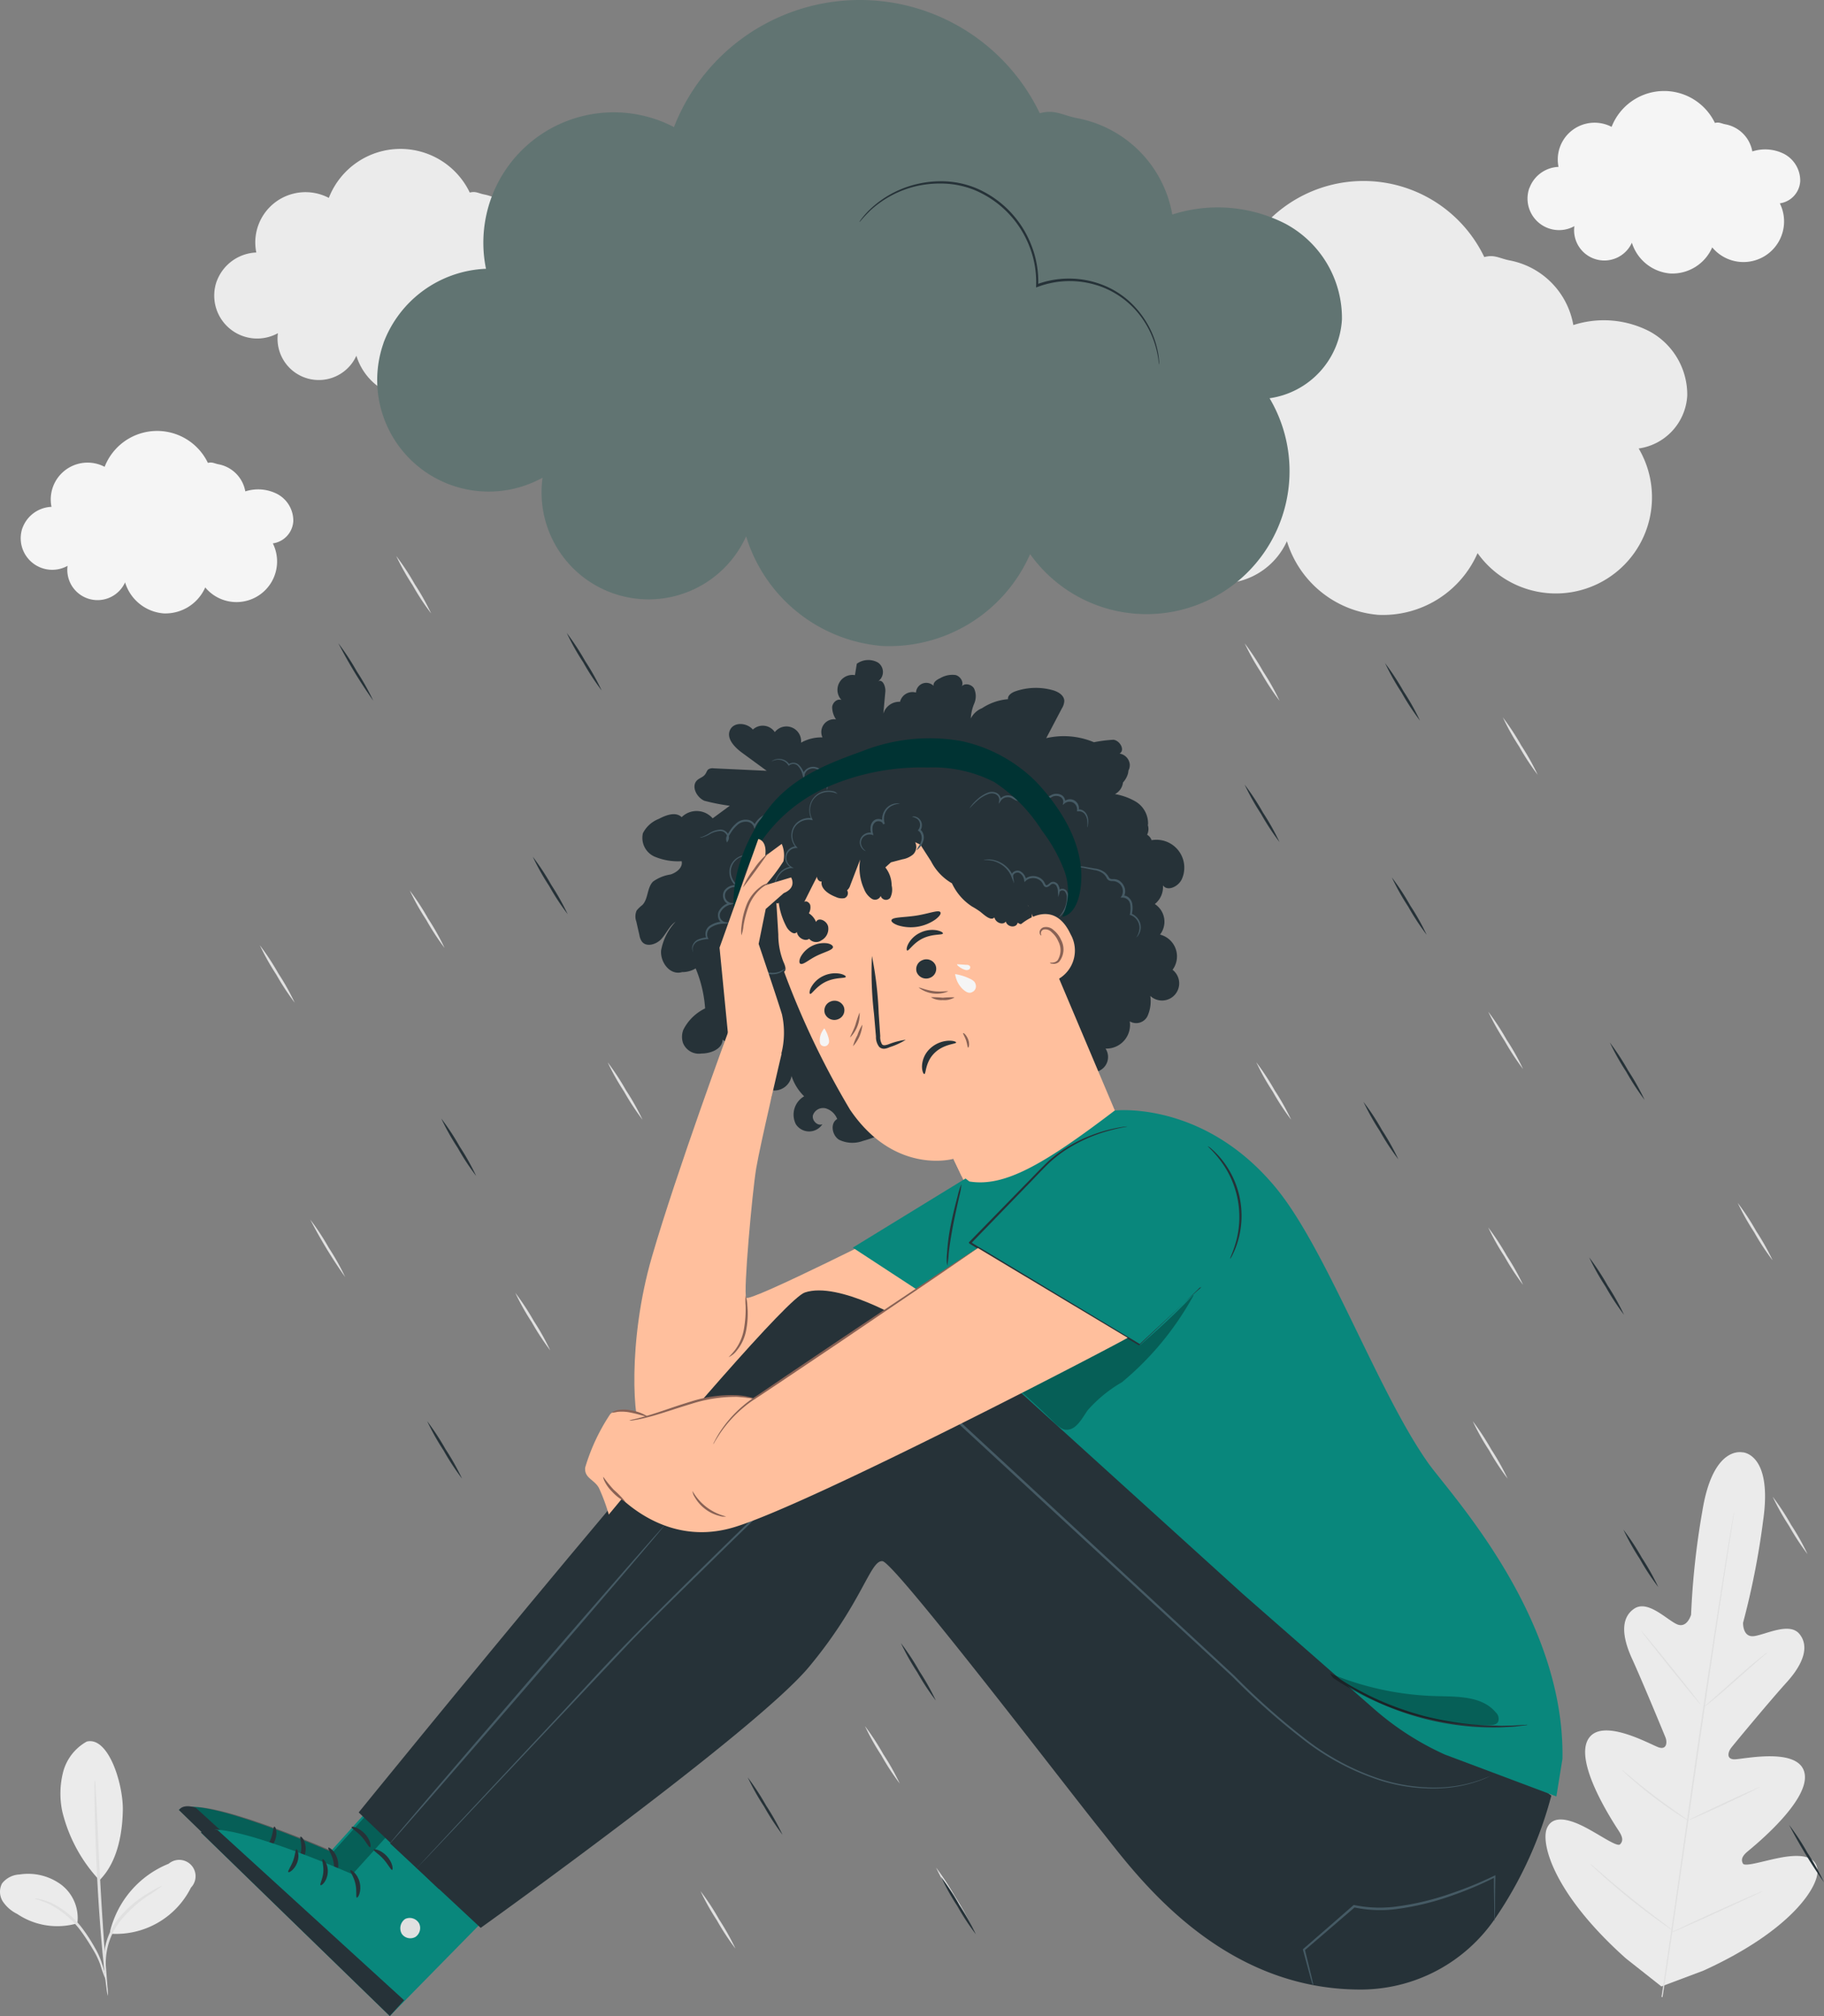 <svg xmlns="http://www.w3.org/2000/svg" width="125.763" height="138.995" viewBox="0 0 125.763 138.995">
  <rect x="0" y="0" width="125.763" height="138.995" fill="#808080" stroke="none"/>
  <g id="Depression-pana" transform="translate(-0.433)">
    <g id="freepik--background-complete--inject-167" transform="translate(0.433 6.273)">
      <path id="Path_205" data-name="Path 205" d="M127.085,244.6a16.1,16.1,0,0,0-1.134-2.023,16.846,16.846,0,0,0-1.271-1.939,16.859,16.859,0,0,0,1.134,2.023A17.185,17.185,0,0,0,127.085,244.6Z" transform="translate(-22.068 -177.162)" fill="#e0e0e0"/>
      <path id="Path_206" data-name="Path 206" d="M123.845,179.292a16.86,16.86,0,0,0-1.134-2.023,17.187,17.187,0,0,0-1.271-1.939,16.293,16.293,0,0,0,1.131,2.023A16.934,16.934,0,0,0,123.845,179.292Z" transform="translate(-17.821 -132.144)" fill="#e0e0e0"/>
      <path id="Path_207" data-name="Path 207" d="M130.5,335.471a16.871,16.871,0,0,0-1.134-2.023,17.191,17.191,0,0,0-1.271-1.939,16.1,16.1,0,0,0,1.134,2.023A16.364,16.364,0,0,0,130.5,335.471Z" transform="translate(-26.55 -239.798)" fill="#e0e0e0"/>
      <path id="Path_208" data-name="Path 208" d="M249.615,434.532a16.558,16.558,0,0,0-1.131-2.023,16.95,16.95,0,0,0-1.274-1.939,16.591,16.591,0,0,0,1.134,2.023A16.839,16.839,0,0,0,249.615,434.532Z" transform="translate(-182.668 -308.08)" fill="#e0e0e0"/>
      <path id="Path_209" data-name="Path 209" d="M63.975,352.212a16.1,16.1,0,0,0-1.134-2.023,16.7,16.7,0,0,0-1.271-1.939,16.862,16.862,0,0,0,1.134,2.023A17.194,17.194,0,0,0,63.975,352.212Z" transform="translate(60.651 -251.337)" fill="#e0e0e0"/>
      <path id="Path_210" data-name="Path 210" d="M342.985,307a16.56,16.56,0,0,0-1.131-2.023,16.948,16.948,0,0,0-1.274-1.939,16.572,16.572,0,0,0,1.134,2.023A17.188,17.188,0,0,0,342.985,307Z" transform="translate(-305.049 -220.174)" fill="#e0e0e0"/>
      <path id="Path_211" data-name="Path 211" d="M265.4,403.121a16.578,16.578,0,0,0-1.134-2.023A16.844,16.844,0,0,0,263,399.16a16.347,16.347,0,0,0,1.134,2.023A16.706,16.706,0,0,0,265.4,403.121Z" transform="translate(-203.364 -286.429)" fill="#e0e0e0"/>
      <path id="Path_212" data-name="Path 212" d="M301.878,439.752a17.121,17.121,0,0,0-1.134-2.023,16.152,16.152,0,0,0-1.274-1.939,16.86,16.86,0,0,0,1.134,2.023,16.474,16.474,0,0,0,1.274,1.939Z" transform="translate(-251.169 -311.678)" fill="#e0e0e0"/>
      <path id="Path_213" data-name="Path 213" d="M388.478,290.742a16.85,16.85,0,0,0-1.134-2.023,16.469,16.469,0,0,0-1.274-1.939,32.989,32.989,0,0,0,2.408,3.962Z" transform="translate(-364.676 -208.966)" fill="#e0e0e0"/>
      <path id="Path_214" data-name="Path 214" d="M399.685,229.852a16.3,16.3,0,0,0-1.131-2.023,16.945,16.945,0,0,0-1.274-1.939,16.852,16.852,0,0,0,1.134,2.023A17.194,17.194,0,0,0,399.685,229.852Z" transform="translate(-379.366 -166.995)" fill="#e0e0e0"/>
      <path id="Path_215" data-name="Path 215" d="M369.408,143.482a16.859,16.859,0,0,0-1.134-2.023A16.463,16.463,0,0,0,367,139.52a16.574,16.574,0,0,0,1.134,2.023A16.154,16.154,0,0,0,369.408,143.482Z" transform="translate(-339.681 -107.461)" fill="#e0e0e0"/>
      <path id="Path_216" data-name="Path 216" d="M322.495,255.831a16.87,16.87,0,0,0-1.134-2.023,17.182,17.182,0,0,0-1.271-1.939,16.6,16.6,0,0,0,1.134,2.023,16.838,16.838,0,0,0,1.271,1.939Z" transform="translate(-278.193 -184.903)" fill="#e0e0e0"/>
      <path id="Path_217" data-name="Path 217" d="M366.4,217.712a16.578,16.578,0,0,0-1.134-2.023A16.84,16.84,0,0,0,364,213.75a16.362,16.362,0,0,0,1.134,2.023A16.7,16.7,0,0,0,366.4,217.712Z" transform="translate(-335.746 -158.627)" fill="#e0e0e0"/>
      <path id="Path_218" data-name="Path 218" d="M178.555,255.831a16.852,16.852,0,0,0-1.134-2.023,17.18,17.18,0,0,0-1.271-1.939,16.1,16.1,0,0,0,1.134,2.023,16.373,16.373,0,0,0,1.271,1.939Z" transform="translate(-89.53 -184.903)" fill="#e0e0e0"/>
      <path id="Path_219" data-name="Path 219" d="M91.945,432.322a32.445,32.445,0,0,0-2.4-3.962,16.86,16.86,0,0,0,1.134,2.023,17.194,17.194,0,0,0,1.271,1.939Z" transform="translate(23.991 -306.556)" fill="#e0e0e0"/>
      <path id="Path_220" data-name="Path 220" d="M181.125,162.881a16.349,16.349,0,0,0-1.134-2.023,16.692,16.692,0,0,0-1.271-1.939,16.592,16.592,0,0,0,1.134,2.023A16.852,16.852,0,0,0,181.125,162.881Z" transform="translate(-92.898 -120.833)" fill="#e0e0e0"/>
      <path id="Path_221" data-name="Path 221" d="M71.715,287.038a16.976,16.976,0,0,0-1.134-2.02,16.511,16.511,0,0,0-1.271-1.939,16.607,16.607,0,0,0,1.134,2.023A16.158,16.158,0,0,0,71.715,287.038Z" transform="translate(50.506 -206.416)" fill="#e0e0e0"/>
      <path id="Path_222" data-name="Path 222" d="M127.085,292.482a16.35,16.35,0,0,0-1.134-2.023,17.177,17.177,0,0,0-1.271-1.939,16.587,16.587,0,0,0,1.134,2.023A16.844,16.844,0,0,0,127.085,292.482Z" transform="translate(-22.068 -210.166)" fill="#e0e0e0"/>
      <path id="Path_223" data-name="Path 223" d="M332.823,58.309a3.032,3.032,0,0,1,2.725-1.973,3.464,3.464,0,0,1,5-3.766,5.3,5.3,0,0,1,9.719-.367h0c.419-.112.6.059,1.025.137a3.166,3.166,0,0,1,2.486,2.554,3.94,3.94,0,0,1,3.011.249,2.843,2.843,0,0,1,1.495,2.538,2.234,2.234,0,0,1-1.92,2.1,3.8,3.8,0,0,1-6.369,4.142,4.08,4.08,0,0,1-3.94,2.439,4.132,4.132,0,0,1-3.607-2.911,2.843,2.843,0,0,1-5.409-1.554,2.961,2.961,0,0,1-4.222-3.582Z" transform="translate(-317.876 -45.199)" fill="#ebebeb"/>
      <path id="Path_224" data-name="Path 224" d="M397.73,118.443A2.225,2.225,0,0,1,399.725,117a2.538,2.538,0,0,1,3.663-2.759,3.884,3.884,0,0,1,7.121-.27h0c.311-.081.441.044.755.1a2.309,2.309,0,0,1,1.824,1.864,2.883,2.883,0,0,1,2.209.183,2.085,2.085,0,0,1,1.1,1.864,1.644,1.644,0,0,1-1.411,1.538,2.8,2.8,0,0,1-4.661,3.036,3,3,0,0,1-2.883,1.79,3.029,3.029,0,0,1-2.644-2.138,2.085,2.085,0,0,1-3.965-1.14,2.175,2.175,0,0,1-3.107-2.625Z" transform="translate(-396.174 -88.329)" fill="#f5f5f5"/>
      <path id="Path_225" data-name="Path 225" d="M63.326,43.016a2.228,2.228,0,0,1,2-1.445,2.538,2.538,0,0,1,3.66-2.759,3.887,3.887,0,0,1,7.124-.27h0c.311-.081.438.047.752.1a2.315,2.315,0,0,1,1.827,1.864,2.883,2.883,0,0,1,2.209.18,2.088,2.088,0,0,1,1.094,1.864,1.641,1.641,0,0,1-1.407,1.535,2.8,2.8,0,0,1-4.661,3.036,3,3,0,0,1-2.883,1.8A3.032,3.032,0,0,1,70.385,46.8a2.085,2.085,0,0,1-3.965-1.143,2.175,2.175,0,0,1-3.107-2.625Z" transform="translate(42.132 -36.338)" fill="#f5f5f5"/>
      <path id="Path_226" data-name="Path 226" d="M88.547,72.19a5.282,5.282,0,0,1,4.748-3.44,6.034,6.034,0,0,1,8.7-6.556,9.234,9.234,0,0,1,16.933-.64h0c.73-.193,1.044.1,1.79.239a5.5,5.5,0,0,1,4.35,4.449,6.865,6.865,0,0,1,5.248.432,4.96,4.96,0,0,1,2.607,4.424,3.9,3.9,0,0,1-3.349,3.654,6.629,6.629,0,0,1-11.108,7.215,7.118,7.118,0,0,1-6.857,4.254,7.205,7.205,0,0,1-6.289-5.077A4.953,4.953,0,0,1,95.9,78.432a5.161,5.161,0,0,1-7.357-6.242Z" transform="translate(-16.589 -50.104)" fill="#ebebeb"/>
      <path id="Path_227" data-name="Path 227" d="M72.932,338.374s2.088.059,1.426,4.692a54.37,54.37,0,0,1-1.386,7.062s-.04,1.038.777.917,2.423-.976,3.107-.149.311,2.023-.867,3.324-3.623,4.25-3.84,4.533-.345.783.227.789,4.524-.9,4.844,1-3.517,5-3.93,5.347-.46.587-.329.836,1.426-.183,2.563-.4,2.486-.261,2.579.854-1.765,4.151-7.858,6.929L67.339,375.2l-2.451-1.936c-4.993-4.462-5.863-7.917-5.447-8.951s1.7-.587,2.719-.047,2.135,1.336,2.33,1.137.224-.441-.068-.895-3.032-4.549-2.175-6.27,4.375.311,4.922.485.581-.373.454-.687-1.591-3.862-2.315-5.45-.752-2.821.162-3.433,2.175.7,2.905,1.06,1.013-.643,1.013-.643a54.148,54.148,0,0,1,.777-7.146c.746-4.611,2.8-4.039,2.8-4.039" transform="translate(47.211 -244.518)" fill="#ebebeb"/>
      <path id="Path_228" data-name="Path 228" d="M77.958,385.18c.534-3.4,1.383-9.445,2.135-14.637s1.442-9.884,1.957-13.283c.261-1.693.469-3.067.621-4.021.071-.472.131-.842.168-1.1.019-.121.031-.214.04-.283a.263.263,0,0,0,0-.1.327.327,0,0,1-.022.1l-.05.283-.186,1.094c-.158.948-.379,2.321-.643,4.017-.534,3.4-1.243,8.078-1.985,13.28s-1.591,11.241-2.107,14.637" transform="translate(36.672 -253.757)" fill="#e0e0e0"/>
      <path id="Path_229" data-name="Path 229" d="M74.815,382.84a.932.932,0,0,0-.186.127c-.115.084-.28.214-.478.379-.4.311-.932.789-1.535,1.311L71.111,386l-.46.4a1.238,1.238,0,0,0-.162.155,1,1,0,0,0,.186-.124c.115-.087.28-.217.478-.382.4-.329.932-.8,1.526-1.324l1.513-1.333.463-.4A1.239,1.239,0,0,0,74.815,382.84Z" transform="translate(47.039 -275.18)" fill="#e0e0e0"/>
      <path id="Path_230" data-name="Path 230" d="M89.386,383.063c.019-.019-.886-1.178-2.026-2.594s-2.082-2.548-2.1-2.529.885,1.174,2.026,2.591S89.364,383.079,89.386,383.063Z" transform="translate(27.88 -271.802)" fill="#e0e0e0"/>
      <path id="Path_231" data-name="Path 231" d="M92.46,412.423a1.545,1.545,0,0,0-.183-.14l-.51-.357c-.432-.311-1.025-.721-1.665-1.209s-1.2-.932-1.609-1.28l-.478-.4a1.294,1.294,0,0,0-.183-.137,1.575,1.575,0,0,0,.158.168c.109.1.261.245.46.419.395.351.954.82,1.594,1.308s1.243.9,1.684,1.187c.224.146.4.258.531.332A.832.832,0,0,0,92.46,412.423Z" transform="translate(24.007 -293.143)" fill="#e0e0e0"/>
      <path id="Path_232" data-name="Path 232" d="M77.041,412.7a1.053,1.053,0,0,0-.2.072l-.528.23c-.444.2-1.056.478-1.731.792s-1.28.6-1.718.814l-.516.258a.844.844,0,0,0-.186.109,1.272,1.272,0,0,0,.2-.075l.528-.23c.444-.2,1.056-.475,1.731-.789s1.28-.6,1.718-.817l.516-.27A.937.937,0,0,0,77.041,412.7Z" transform="translate(44.294 -295.762)" fill="#e0e0e0"/>
      <path id="Path_233" data-name="Path 233" d="M77.819,435.78a1.391,1.391,0,0,0-.255.1l-.677.292c-.572.249-1.361.6-2.228.994s-1.65.755-2.215,1.022l-.665.311a1.464,1.464,0,0,0-.239.128,1.506,1.506,0,0,0,.255-.093l.677-.292c.572-.252,1.361-.6,2.228-1s1.65-.755,2.215-1.019l.665-.311a1.3,1.3,0,0,0,.239-.131Z" transform="translate(43.709 -311.671)" fill="#e0e0e0"/>
      <path id="Path_234" data-name="Path 234" d="M97.072,434.333a1.754,1.754,0,0,0-.227-.186l-.621-.475c-.534-.4-1.268-.96-2.063-1.6s-1.5-1.243-2-1.672c-.242-.211-.444-.385-.6-.516a2.49,2.49,0,0,0-.227-.183,1.242,1.242,0,0,0,.2.211c.134.127.332.311.581.538.494.451,1.193,1.056,1.989,1.7s1.554,1.193,2.082,1.581c.273.193.494.348.649.451a1.921,1.921,0,0,0,.239.155Z" transform="translate(18.307 -307.48)" fill="#e0e0e0"/>
      <path id="Path_235" data-name="Path 235" d="M437.23,402.538a3.384,3.384,0,0,0-1.628,2.1,6.013,6.013,0,0,0-.062,2.7,10.605,10.605,0,0,0,2.566,4.763c1.389-1.376,1.585-3.635,1.613-4.788.043-1.821-.982-5.142-2.486-4.776" transform="translate(-431.25 -288.738)" fill="#ebebeb"/>
      <path id="Path_236" data-name="Path 236" d="M450.764,435.376a2.886,2.886,0,0,0-1.106-2.684,3.837,3.837,0,0,0-2.88-.705,1.616,1.616,0,0,0-1.206.621,1.243,1.243,0,0,0,.059,1.243,2.522,2.522,0,0,0,.985.854,4.952,4.952,0,0,0,4.148.649" transform="translate(-445.434 -309.023)" fill="#ebebeb"/>
      <path id="Path_237" data-name="Path 237" d="M444.043,443.063a5.765,5.765,0,0,0-.28-1.131,5.421,5.421,0,0,0-.519-1.162,11.763,11.763,0,0,0-.842-1.3,5.836,5.836,0,0,0-2.175-1.777,4.372,4.372,0,0,0-.817-.261.957.957,0,0,0-.311-.031c0,.037.435.106,1.072.419a6.268,6.268,0,0,1,2.085,1.771,13.978,13.978,0,0,1,.839,1.274,5.775,5.775,0,0,1,.544,1.115,7.955,7.955,0,0,0,.4,1.087Z" transform="translate(-436.718 -312.783)" fill="#e0e0e0"/>
      <path id="Path_238" data-name="Path 238" d="M438.769,411a2.994,2.994,0,0,0-.022.587c0,.379,0,.932.019,1.6.025,1.355.084,3.222.2,5.282s.27,3.927.413,5.282c.068.671.134,1.215.186,1.591a3.606,3.606,0,0,0,.1.581,3,3,0,0,0-.022-.587c-.031-.413-.075-.951-.124-1.6-.106-1.348-.239-3.213-.354-5.282s-.19-3.893-.258-5.282c-.031-.649-.059-1.187-.081-1.6A3.615,3.615,0,0,0,438.769,411Z" transform="translate(-432.23 -294.59)" fill="#e0e0e0"/>
      <path id="Path_239" data-name="Path 239" d="M419.552,433.972a6.764,6.764,0,0,1,4.039-4.661,1.127,1.127,0,0,1,1.538,1.644,5.773,5.773,0,0,1-5.565,3.179" transform="translate(-411.962 -307.088)" fill="#ebebeb"/>
      <path id="Path_240" data-name="Path 240" d="M430.716,434.62a.935.935,0,0,0-.286.121c-.177.087-.426.23-.73.413a7.645,7.645,0,0,0-2.088,1.839,4.736,4.736,0,0,0-.705,1.373,4.575,4.575,0,0,0-.205,1.243,4.638,4.638,0,0,0,.053.845.958.958,0,0,0,.068.311c.04,0-.028-.441.019-1.137a4.677,4.677,0,0,1,.932-2.51,8.613,8.613,0,0,1,2-1.839A10.018,10.018,0,0,0,430.716,434.62Z" transform="translate(-419.538 -310.871)" fill="#e0e0e0"/>
    </g>
    <g id="freepik--Rain--inject-167" transform="translate(23.762 43.642)">
      <path id="Path_241" data-name="Path 241" d="M149.975,167.262a16.351,16.351,0,0,0-1.134-2.023,17.187,17.187,0,0,0-1.271-1.939,16.581,16.581,0,0,0,1.134,2.023A16.847,16.847,0,0,0,149.975,167.262Z" transform="translate(-75.399 -161.221)" fill="#263238"/>
      <path id="Path_242" data-name="Path 242" d="M181.145,194.212a16.355,16.355,0,0,0-1.134-2.023,16.693,16.693,0,0,0-1.271-1.939,16.592,16.592,0,0,0,1.134,2.023,16.845,16.845,0,0,0,1.271,1.939Z" transform="translate(-116.254 -179.798)" fill="#263238"/>
      <path id="Path_243" data-name="Path 243" d="M148.485,214.8a16.1,16.1,0,0,0-1.134-2.023,16.371,16.371,0,0,0-1.271-1.939,16.859,16.859,0,0,0,1.134,2.023A17.188,17.188,0,0,0,148.485,214.8Z" transform="translate(-73.446 -193.99)" fill="#263238"/>
      <path id="Path_244" data-name="Path 244" d="M104.685,299.121a16.856,16.856,0,0,0-1.134-2.023,17.188,17.188,0,0,0-1.271-1.939,16.59,16.59,0,0,0,1.134,2.023,16.839,16.839,0,0,0,1.271,1.939Z" transform="translate(-16.037 -252.112)" fill="#263238"/>
      <path id="Path_245" data-name="Path 245" d="M248.535,436.578a16.862,16.862,0,0,0-1.134-2.023,16.615,16.615,0,0,0-1.271-1.936,17.149,17.149,0,0,0,1.134,2.023,16.624,16.624,0,0,0,1.271,1.936Z" transform="translate(-204.582 -346.862)" fill="#263238"/>
      <path id="Path_246" data-name="Path 246" d="M331.565,160.572a16.852,16.852,0,0,0-1.134-2.023,17.183,17.183,0,0,0-1.271-1.939,16.088,16.088,0,0,0,1.134,2.023,16.37,16.37,0,0,0,1.271,1.939Z" transform="translate(-313.41 -156.61)" fill="#263238"/>
      <path id="Path_247" data-name="Path 247" d="M382.248,162.852a16.864,16.864,0,0,0-1.134-2.023,16.462,16.462,0,0,0-1.274-1.939,33,33,0,0,0,2.408,3.961Z" transform="translate(-379.84 -158.182)" fill="#263238"/>
      <path id="Path_248" data-name="Path 248" d="M339.108,210.212a17.388,17.388,0,0,0-1.134-2.023,16.467,16.467,0,0,0-1.274-1.939,16.578,16.578,0,0,0,1.134,2.023A16.155,16.155,0,0,0,339.108,210.212Z" transform="translate(-323.296 -190.827)" fill="#263238"/>
      <path id="Path_249" data-name="Path 249" d="M359.408,268.311a16.864,16.864,0,0,0-1.134-2.023A16.475,16.475,0,0,0,357,264.35a16.575,16.575,0,0,0,1.134,2.023A16.145,16.145,0,0,0,359.408,268.311Z" transform="translate(-349.904 -230.875)" fill="#263238"/>
      <path id="Path_250" data-name="Path 250" d="M362.545,335.471a16.85,16.85,0,0,0-1.134-2.023,17.18,17.18,0,0,0-1.271-1.939,16.591,16.591,0,0,0,1.134,2.023A16.848,16.848,0,0,0,362.545,335.471Z" transform="translate(-354.016 -277.168)" fill="#263238"/>
      <path id="Path_251" data-name="Path 251" d="M60.318,425.042a16.854,16.854,0,0,0-1.134-2.023,16.468,16.468,0,0,0-1.274-1.939,34.1,34.1,0,0,0,2.408,3.962Z" transform="translate(42.116 -338.908)" fill="#263238"/>
      <path id="Path_252" data-name="Path 252" d="M100.1,251.432a16.586,16.586,0,0,0-1.134-2.023A16.843,16.843,0,0,0,97.7,247.47a16.859,16.859,0,0,0,1.134,2.023A17.188,17.188,0,0,0,100.1,251.432Z" transform="translate(-10.034 -219.239)" fill="#263238"/>
      <path id="Path_253" data-name="Path 253" d="M154.765,264.621a17.118,17.118,0,0,0-1.131-2.023,15.85,15.85,0,0,0-1.274-1.939,17.141,17.141,0,0,0,1.134,2.023,16.468,16.468,0,0,0,1.271,1.939Z" transform="translate(-81.678 -228.331)" fill="#263238"/>
      <path id="Path_254" data-name="Path 254" d="M97.1,359.531a16.861,16.861,0,0,0-1.134-2.023,16.467,16.467,0,0,0-1.274-1.939,17.113,17.113,0,0,0,1.134,2.023A16.607,16.607,0,0,0,97.1,359.531Z" transform="translate(-6.092 -293.752)" fill="#263238"/>
      <path id="Path_255" data-name="Path 255" d="M257.408,384.711a16.854,16.854,0,0,0-1.134-2.023A16.474,16.474,0,0,0,255,380.75a16.589,16.589,0,0,0,1.134,2.023A16.15,16.15,0,0,0,257.408,384.711Z" transform="translate(-216.211 -311.108)" fill="#263238"/>
      <path id="Path_256" data-name="Path 256" d="M291.4,414.512a16.854,16.854,0,0,0-1.134-2.023A17.185,17.185,0,0,0,289,410.55a16.589,16.589,0,0,0,1.134,2.023A16.836,16.836,0,0,0,291.4,414.512Z" transform="translate(-260.772 -331.649)" fill="#263238"/>
      <path id="Path_257" data-name="Path 257" d="M283.918,245.861a16.593,16.593,0,0,0-1.134-2.023,16.168,16.168,0,0,0-1.274-1.939,16.856,16.856,0,0,0,1.134,2.023A16.467,16.467,0,0,0,283.918,245.861Z" transform="translate(-250.958 -215.4)" fill="#263238"/>
    </g>
    <g id="freepik--Cloud--inject-167" transform="translate(26.447)">
      <path id="Path_258" data-name="Path 258" d="M165.269,39.8a7.886,7.886,0,0,1,7.069-5.12A8.989,8.989,0,0,1,185.3,24.911a13.755,13.755,0,0,1,25.22-.954h0c1.091-.289,1.554.155,2.669.357a8.2,8.2,0,0,1,6.469,6.627,10.232,10.232,0,0,1,7.817.643,7.382,7.382,0,0,1,3.881,6.578,5.819,5.819,0,0,1-4.99,5.444,9.859,9.859,0,0,1-16.511,10.747,10.608,10.608,0,0,1-10.213,6.332,10.737,10.737,0,0,1-9.368-7.559,7.378,7.378,0,0,1-14.035-4.042,7.687,7.687,0,0,1-10.959-9.3Z" transform="translate(-164.844 -16.149)" fill="#617472"/>
      <path id="Path_259" data-name="Path 259" d="M205.443,59.2c.019,0,.245-.311.777-.826a7.109,7.109,0,0,1,2.66-1.519,7.184,7.184,0,0,1,2.094-.311,6.248,6.248,0,0,1,2.377.441,6.919,6.919,0,0,1,3.8,3.875,6.677,6.677,0,0,1,.469,2.731v.121l.115-.044a6.289,6.289,0,0,1,4.474.028,6.034,6.034,0,0,1,2.79,2.24,6.421,6.421,0,0,1,.957,2.225,5.192,5.192,0,0,1,.109.646,1.951,1.951,0,0,0,.034.227,1.24,1.24,0,0,0,0-.227,4.8,4.8,0,0,0-.084-.656,6.261,6.261,0,0,0-.932-2.271,6.433,6.433,0,0,0-1.134-1.3,5.991,5.991,0,0,0-1.712-1.035,6.41,6.41,0,0,0-4.583-.047l.109.081a6.782,6.782,0,0,0-.479-2.8,7.028,7.028,0,0,0-3.893-3.955,6.36,6.36,0,0,0-2.436-.435,7.242,7.242,0,0,0-2.113.348,7.016,7.016,0,0,0-2.669,1.582,5.976,5.976,0,0,0-.562.621l-.131.177A.334.334,0,0,0,205.443,59.2Z" transform="translate(-172.195 -43.891)" fill="#263238"/>
    </g>
    <g id="freepik--Character--inject-167" transform="translate(12.77 45.503)">
      <path id="Path_260" data-name="Path 260" d="M364.892,404.7l-6.276,6.929s-9.163-4.039-10.446-2.877L361.189,421.4l10.222-10.4Z" transform="translate(-348.17 -329.478)" fill="#09877c"/>
      <g id="Group_11" data-name="Group 11" transform="translate(0.191 75.231)" opacity="0.3">
        <path id="Path_261" data-name="Path 261" d="M364.892,404.7l-6.276,6.929s-9.163-4.039-10.446-2.877L361.189,421.4l10.222-10.4Z" transform="translate(-348.17 -404.7)"/>
      </g>
      <path id="Path_262" data-name="Path 262" d="M375.606,437.062a.74.74,0,0,1-.221.963.712.712,0,0,1-.957-.211.78.78,0,0,1,.239-1.019.743.743,0,0,1,.973.329" transform="translate(-360.586 -351.553)" fill="#e0e0e0"/>
      <path id="Path_263" data-name="Path 263" d="M390.9,429.855l.991-1.084-12.854-11.723s-.827-.311-1.156.162Z" transform="translate(-377.88 -337.92)" fill="#263238"/>
      <path id="Path_264" data-name="Path 264" d="M387.614,426.137c-.059.065.23.4.345.914s.022.932.1.969.345-.429.2-1.041S387.657,426.066,387.614,426.137Z" transform="translate(-377.314 -344.247)" fill="#263238"/>
      <path id="Path_265" data-name="Path 265" d="M394.993,423.7c-.075.047.1.423.05.9s-.258.823-.193.882.457-.261.5-.858S395.058,423.638,394.993,423.7Z" transform="translate(-386.613 -342.569)" fill="#263238"/>
      <path id="Path_266" data-name="Path 266" d="M401.337,423.043c.044.071.441-.162.621-.668s.016-.932-.065-.907-.075.391-.224.8S401.281,422.975,401.337,423.043Z" transform="translate(-395.316 -341.035)" fill="#263238"/>
      <path id="Path_267" data-name="Path 267" d="M380.435,421.527c-.031.084.348.28.684.652s.5.761.59.736.037-.51-.363-.932S380.45,421.446,380.435,421.527Z" transform="translate(-368.529 -341.06)" fill="#263238"/>
      <path id="Path_268" data-name="Path 268" d="M360,409.71l-6.276,6.941s-9.163-4.039-10.446-2.88L356.3,426.423l10.222-10.409Z" transform="translate(-341.761 -332.932)" fill="#09877c"/>
      <path id="Path_269" data-name="Path 269" d="M370.715,442.074a.743.743,0,0,1-.221.966.715.715,0,0,1-.957-.214.78.78,0,0,1,.239-1.019.743.743,0,0,1,.973.332" transform="translate(-354.176 -355.008)" fill="#e0e0e0"/>
      <path id="Path_270" data-name="Path 270" d="M386.019,434.851l.988-1.087-12.851-11.726s-.827-.311-1.156.161Z" transform="translate(-371.481 -341.36)" fill="#263238"/>
      <path id="Path_271" data-name="Path 271" d="M382.723,431.147c-.059.065.23.4.345.913s.019.932.1.969.345-.429.2-1.041S382.766,431.076,382.723,431.147Z" transform="translate(-370.903 -347.701)" fill="#263238"/>
      <path id="Path_272" data-name="Path 272" d="M390.082,428.707c-.075.047.093.423.05.9s-.261.823-.193.882.454-.261.5-.858S390.141,428.648,390.082,428.707Z" transform="translate(-380.177 -346.022)" fill="#263238"/>
      <path id="Path_273" data-name="Path 273" d="M396.459,428.053c.043.072.441-.162.621-.668s0-.932-.065-.907-.075.392-.224.8S396.4,427.988,396.459,428.053Z" transform="translate(-388.918 -344.489)" fill="#263238"/>
      <path id="Path_274" data-name="Path 274" d="M375.545,426.531c-.031.084.345.28.68.656s.506.758.593.736.037-.513-.364-.948S375.56,426.45,375.545,426.531Z" transform="translate(-362.119 -344.508)" fill="#263238"/>
      <path id="Path_275" data-name="Path 275" d="M199.929,179.869a2.371,2.371,0,0,1,.391-.376c.416-.426.311-1.181.733-1.613a2.767,2.767,0,0,1,1.209-.491c.419-.13.867-.488.767-.917a4.145,4.145,0,0,1-1.892-.326,1.414,1.414,0,0,1-.78-1.6,2.057,2.057,0,0,1,1.1-.991c.5-.267,1.168-.513,1.572-.118a1.466,1.466,0,0,1,2.138.081l1.181-.867a14.2,14.2,0,0,1-1.752-.345c-.547-.239-.932-1.019-.491-1.423.162-.146.395-.205.528-.376s.134-.311.267-.385a.55.55,0,0,1,.332-.053l3.663.171L207.2,169c-.522-.382-1.106-.988-.836-1.572s1.168-.506,1.575-.031a1,1,0,0,1,1.513.177,1.013,1.013,0,0,1,1.808.727,2.862,2.862,0,0,1,1.479-.364.883.883,0,0,1,.932-1.243,1.532,1.532,0,0,1-.264-.861c.04-.311.354-.587.64-.475a1.028,1.028,0,0,1,.932-1.712c.043-.264.084-.525.127-.786a1.348,1.348,0,0,1,1.467-.078.792.792,0,0,1,0,1.293c.311-.19.534.351.5.715-.047.506-.093,1.01-.137,1.516a1.137,1.137,0,0,1,1.15-.823.882.882,0,0,1,1.1-.637.711.711,0,0,1,1.212-.463c-.04-.252.233-.429.466-.534a1.647,1.647,0,0,1,1.05-.211c.354.087.621.547.391.83.18-.311.7-.214.882.09a1.262,1.262,0,0,1,.019,1.035,2.986,2.986,0,0,0-.239,1.038,1.491,1.491,0,0,1,.774-.708,3.822,3.822,0,0,1,1.79-.621c-.034-.27.264-.457.522-.547a4.328,4.328,0,0,1,2.52-.084c.392.1.826.348.839.749a1.057,1.057,0,0,1-.168.519q-.538,1.025-1.078,2.051a5.382,5.382,0,0,1,3.29.28,9.629,9.629,0,0,1,1.352-.171c.454.065.808.724.416.954a.842.842,0,0,1,.7.715.8.8,0,0,1-.09.457,1.066,1.066,0,0,1-.065.311,1.553,1.553,0,0,1-.311.51,1.032,1.032,0,0,1-.553.8,4.237,4.237,0,0,1,1.37.482,1.762,1.762,0,0,1,.913,1.554.236.236,0,0,1-.016.1.879.879,0,0,1-.05.665.727.727,0,0,1,.311.376,1.923,1.923,0,0,1,2.082,2.688c-.227.5-.982.879-1.3.426a1.5,1.5,0,0,1-.562,1.289,1.451,1.451,0,0,1,.36,2.107,1.551,1.551,0,0,1,.864,2.427,1.184,1.184,0,1,1-1.535,1.8,2.513,2.513,0,0,1-.2,1.407.869.869,0,0,1-1.218.345,1.628,1.628,0,0,1-1.668,1.88,1.05,1.05,0,0,1-1.709,1.218l-2.352,1.355a9.485,9.485,0,0,1-1.613.8,4.819,4.819,0,0,1-2.271.224,1.624,1.624,0,0,0-.733,0,1.668,1.668,0,0,0-.649.531,4.4,4.4,0,0,1-4.1,1.265,2.333,2.333,0,0,0-.7-.1,1.986,1.986,0,0,0-.746.311,7.964,7.964,0,0,1-1.846.758,2.094,2.094,0,0,1-1.662-.081c-.482-.308-.621-1.14-.121-1.423a1.224,1.224,0,0,0-.786-.736.739.739,0,0,0-.886.472c-.087.36.311.767.652.621a1.091,1.091,0,0,1-1.83,0,1.462,1.462,0,0,1,.572-1.926,3.418,3.418,0,0,1-.87-1.4,1.206,1.206,0,0,1-1.321.994,2.094,2.094,0,0,1-.7,1.526,1.243,1.243,0,0,1-1.569.05.9.9,0,0,1,.149-1.429,1.072,1.072,0,0,1,.034-1.821,1.675,1.675,0,0,1-.019-2.044.882.882,0,0,1-1.324.218c-.022.646-.814.957-1.46.957a1.175,1.175,0,0,1-1.274-.73,1.33,1.33,0,0,1,.025-.91,3.275,3.275,0,0,1,1.5-1.47,8.7,8.7,0,0,0-.652-2.759,1.743,1.743,0,0,1-.932.255,1.2,1.2,0,0,1-.183.037c-.749.075-1.327-.771-1.268-1.522a3.908,3.908,0,0,1,1-1.988c-.429.289-.637.808-.982,1.19s-1.035.587-1.345.174a1.075,1.075,0,0,1-.168-.438c-.071-.311-.143-.621-.211-.932A1.01,1.01,0,0,1,199.929,179.869Z" transform="translate(-168.367 -162.6)" fill="#263238"/>
      <path id="Path_276" data-name="Path 276" d="M225.415,197.021,215.193,199c-3.07,1.066-3.325,5.593-2.128,8.6a57.6,57.6,0,0,0,4.6,9.657c3.082,4.539,7.124,3.39,7.124,3.39s.336.712,1.19,2.486l.581.966,10.253-4.679-9.032-21.37A1.9,1.9,0,0,0,225.415,197.021Z" transform="translate(-171.393 -186.252)" fill="#ffbf9d"/>
      <path id="Path_277" data-name="Path 277" d="M232.66,262.6a13.77,13.77,0,0,0,5.729-4.825s-.053,4.163-5.164,6.006Z" transform="translate(-179.259 -228.2)" fill="#ffbf9d"/>
      <path id="Path_278" data-name="Path 278" d="M245.289,195.184a.9.9,0,0,1,.214,1.044.621.621,0,0,1-.9.162c-.078.388-.705.329-.817-.075-.193.273-.708.084-.783-.286-.249.264-.668-.143-.988-.4a5.76,5.76,0,0,0-.556-.351,3.819,3.819,0,0,1-1.386-1.6,3.679,3.679,0,0,1-1.442-1.522c-.245-.382-.491-.761-.733-1.143l-.364-.171a.724.724,0,0,1-.134.839,1.52,1.52,0,0,1-.74.342l-.792.208-.388.351a2.02,2.02,0,0,1,.435,1.243,1.243,1.243,0,0,1-.1.858.382.382,0,0,1-.656-.134.42.42,0,0,1-.621.19,1.4,1.4,0,0,1-.525-.668,3.548,3.548,0,0,1-.267-2.035c-.23.593-.457,1.19-.687,1.787a.675.675,0,0,1-.217.336.37.37,0,0,1-.177.541.979.979,0,0,1-.621-.09c-.463-.174-1.05-.565-.954-1.06-.155.04-.345-.165-.311-.342-.311.593-.6,1.184-.9,1.777.1-.152.367,0,.423.193a.839.839,0,0,1-.093.569,1.243,1.243,0,0,1,.494.6c.143-.354.736-.115.833.311a.9.9,0,0,1-.469.954.621.621,0,0,1-.839-.109c-.283.218-.792-.065-.851-.475-.152.261-.55-.05-.712-.351a4.924,4.924,0,0,1-.55-1.78c.047.075,0,.186-.087.168a.137.137,0,0,1-.071-.2c.05.783.1,1.569.143,2.352a5.1,5.1,0,0,0,.348,1.864c.109.236.239.569.053.687a.335.335,0,0,1-.174.034,3.263,3.263,0,0,1-2.013-.876,2.487,2.487,0,0,1-.528-.593,10.466,10.466,0,0,1-.519-1.591,5.215,5.215,0,0,1-.28-.687,2.255,2.255,0,0,1,.1-1.115,7.516,7.516,0,0,1,1.553-3.418c.525-.525,1.2-.842,1.731-1.358a12.361,12.361,0,0,0,.882-1.072,10.711,10.711,0,0,1,4.62-3.064,8.821,8.821,0,0,1,3.051-.677,10.756,10.756,0,0,1,3.53.739,16.229,16.229,0,0,1,4.971,2.616,7.961,7.961,0,0,1,2.66,3.676,3.847,3.847,0,0,1-.792,4.017l-.705-.311" transform="translate(-186.774 -178.281)" fill="#263238"/>
      <path id="Path_279" data-name="Path 279" d="M224.074,219.814c.053-.062,2.3-2.175,3.576.562a2.269,2.269,0,0,1-1.774,3.377C225.833,223.679,224.074,219.814,224.074,219.814Z" transform="translate(-166.168 -201.461)" fill="#ffbf9d"/>
      <path id="Path_280" data-name="Path 280" d="M227.434,224.316h.162a.516.516,0,0,0,.36-.158,1.3,1.3,0,0,0,.05-1.311,1.7,1.7,0,0,0-.45-.621.6.6,0,0,0-.528-.2.264.264,0,0,0-.221.261c0,.093.04.14.028.152s-.078-.019-.109-.143a.311.311,0,0,1,.028-.221.4.4,0,0,1,.23-.193.739.739,0,0,1,.7.193,1.768,1.768,0,0,1,.519.684,1.358,1.358,0,0,1-.143,1.5.553.553,0,0,1-.469.13C227.472,224.39,227.428,224.325,227.434,224.316Z" transform="translate(-167.375 -203.449)" fill="#896255"/>
      <path id="Path_281" data-name="Path 281" d="M291.134,228.346a.449.449,0,0,1-.087.112,1.035,1.035,0,0,1-.329.214,1.442,1.442,0,0,1-1.243-.106,2.324,2.324,0,0,1-.879-.932,1.807,1.807,0,0,1-.205-.485,4.668,4.668,0,0,1,.27.444,2.445,2.445,0,0,0,.867.867,1.435,1.435,0,0,0,1.178.13A2.029,2.029,0,0,0,291.134,228.346Z" transform="translate(-249.319 -207.094)" fill="#455a64"/>
      <path id="Path_282" data-name="Path 282" d="M296.188,212.535a.507.507,0,0,1,0-.41.649.649,0,0,1,.336-.342,1.971,1.971,0,0,1,.646-.14h.081l-.047-.068a.584.584,0,0,1,.177-.721,1.693,1.693,0,0,1,.932-.277l.451-.04-.441-.087a.478.478,0,0,1-.267-.637,1.075,1.075,0,0,1,.674-.544h.04l.249-.093-.264-.037a.519.519,0,0,1-.311-.761.777.777,0,0,1,.817-.311l.345.078-.311-.193a1.165,1.165,0,0,1-.51-1.072,1.091,1.091,0,0,1,.5-.8,1.262,1.262,0,0,1,.621-.2h.236a.166.166,0,0,1-.059-.022.968.968,0,0,0-.177-.022,1.243,1.243,0,0,0-.652.177,1.162,1.162,0,0,0-.565.861,1.274,1.274,0,0,0,.556,1.19l.047-.115a.9.9,0,0,0-.96.351.659.659,0,0,0-.05.572.575.575,0,0,0,.444.392v-.131h-.04a1.2,1.2,0,0,0-.752.621.7.7,0,0,0,0,.491.507.507,0,0,0,.357.311v-.127a1.79,1.79,0,0,0-.994.311.69.69,0,0,0-.19.861l.034-.075a1.9,1.9,0,0,0-.671.168.7.7,0,0,0-.332.41.478.478,0,0,0,0,.329.275.275,0,0,0,.05.109Z" transform="translate(-260.727 -192.398)" fill="#455a64"/>
      <path id="Path_283" data-name="Path 283" d="M288.39,198.07a.423.423,0,0,0,.19-.019,2.208,2.208,0,0,0,.488-.205,1.594,1.594,0,0,1,.733-.224.478.478,0,0,1,.382.183.345.345,0,0,1,.047.419l.115.019c-.05-.168.1-.36.221-.55a2.289,2.289,0,0,1,.457-.522.836.836,0,0,1,.621-.19.544.544,0,0,1,.466.332l.056.162.065-.155a1.517,1.517,0,0,1,.643-.715,1.7,1.7,0,0,1,.733-.227,2.156,2.156,0,0,1,.687.084.553.553,0,0,0-.171-.084,1.442,1.442,0,0,0-.522-.081,1.722,1.722,0,0,0-.78.214,1.61,1.61,0,0,0-.708.758h.127a.677.677,0,0,0-.572-.426.972.972,0,0,0-.727.214,2.439,2.439,0,0,0-.482.556,2.854,2.854,0,0,0-.186.311.5.5,0,0,0-.05.364l.04.124.071-.106a.469.469,0,0,0-.056-.569.6.6,0,0,0-.469-.217,1.594,1.594,0,0,0-.777.264,2.772,2.772,0,0,1-.463.233A1.557,1.557,0,0,0,288.39,198.07Z" transform="translate(-252.479 -185.828)" fill="#455a64"/>
      <path id="Path_284" data-name="Path 284" d="M279.01,184.71a1.385,1.385,0,0,1,.342-.109.854.854,0,0,1,.4.047.764.764,0,0,1,.395.311l.037.062.05-.05a.451.451,0,0,1,.572.037,1.362,1.362,0,0,1,.345.665l.078.258.056-.267v-.044a.575.575,0,0,1,.339-.376.64.64,0,0,1,.485,0,1.031,1.031,0,0,1,.593.606,1.952,1.952,0,0,1,.115.6,1.048,1.048,0,0,0,.016.227.569.569,0,0,0,.037-.227,1.686,1.686,0,0,0-.078-.621,1.109,1.109,0,0,0-.643-.693.758.758,0,0,0-1,.482v.056h.13a1.457,1.457,0,0,0-.395-.727.565.565,0,0,0-.73-.019h.087a.817.817,0,0,0-.46-.348.876.876,0,0,0-.441-.025.7.7,0,0,0-.261.106C279.028,184.679,279.007,184.707,279.01,184.71Z" transform="translate(-238.143 -177.719)" fill="#455a64"/>
      <path id="Path_285" data-name="Path 285" d="M229.32,194.328a.466.466,0,0,0,.025-.109,2.232,2.232,0,0,0,.025-.311.978.978,0,0,0-.118-.5.683.683,0,0,0-.227-.236.5.5,0,0,0-.37-.078l.059.053a.621.621,0,0,0-1.035-.587l.1.059a.516.516,0,0,0-.28-.538.764.764,0,0,0-.643,0,2.63,2.63,0,0,1-.273.13.264.264,0,0,1-.242-.065,1.063,1.063,0,0,0-.286-.19.584.584,0,0,0-.364-.022,3.341,3.341,0,0,0-.665.311.792.792,0,0,1-.6.1c-.09-.034-.177-.1-.28-.155a.692.692,0,0,0-.342-.071.708.708,0,0,0-.559.311l.109.04a.544.544,0,0,0-.339-.534.767.767,0,0,0-.569,0,2.346,2.346,0,0,0-.755.485,2.749,2.749,0,0,0-.391.423.8.8,0,0,0-.109.171,7.152,7.152,0,0,1,.547-.541,2.36,2.36,0,0,1,.739-.444.656.656,0,0,1,.491,0,.432.432,0,0,1,.267.419l-.037.255.146-.214a.594.594,0,0,1,.466-.245.547.547,0,0,1,.276.062,3,3,0,0,0,.292.162.711.711,0,0,0,.37.022,1.516,1.516,0,0,0,.339-.124,3.469,3.469,0,0,1,.621-.286.469.469,0,0,1,.286.016,1,1,0,0,1,.258.171.388.388,0,0,0,.354.087,2.354,2.354,0,0,0,.292-.14.622.622,0,0,1,.531,0,.379.379,0,0,1,.217.4l-.034.171.134-.112a.537.537,0,0,1,.621-.034.547.547,0,0,1,.233.513v.068h.068a.509.509,0,0,1,.51.261.951.951,0,0,1,.13.457C229.326,194.176,229.3,194.328,229.32,194.328Z" transform="translate(-166.675 -182.786)" fill="#455a64"/>
      <path id="Path_286" data-name="Path 286" d="M214.227,213.29a.433.433,0,0,0,.1-.1.932.932,0,0,0,.174-.354.966.966,0,0,0-.044-.621,1.022,1.022,0,0,0-.578-.565l.034.062a1.83,1.83,0,0,0,.028-.764.764.764,0,0,0-.214-.379.553.553,0,0,0-.438-.165l.065.1a.8.8,0,0,0,0-.789.932.932,0,0,0-.311-.342.727.727,0,0,0-.438-.1c-.143,0-.224-.025-.283-.143a1.1,1.1,0,0,0-.255-.311,1.389,1.389,0,0,0-.693-.273l-.621-.109a2.284,2.284,0,0,0-.932,0,1.312,1.312,0,0,0-.236.09c-.05.028-.075.047-.071.05a1.843,1.843,0,0,1,.311-.087,2.432,2.432,0,0,1,.892.037l.621.124a1.242,1.242,0,0,1,.621.258.91.91,0,0,1,.224.289.385.385,0,0,0,.168.171.563.563,0,0,0,.23.04.7.7,0,0,1,.637,1.025l-.075.115h.14a.538.538,0,0,1,.516.441,1.839,1.839,0,0,1-.019.715v.047h.044a.933.933,0,0,1,.6,1.063A1.3,1.3,0,0,1,214.227,213.29Z" transform="translate(-148.215 -194.166)" fill="#455a64"/>
      <path id="Path_287" data-name="Path 287" d="M230.726,210.866a.555.555,0,0,0,.152-.115,1.827,1.827,0,0,0,.541-1.243.737.737,0,0,0-.143-.513.364.364,0,0,0-.289-.121.292.292,0,0,0-.277.2h.118a.932.932,0,0,0-.14-.513.451.451,0,0,0-.258-.162.363.363,0,0,0-.311.1c-.075.056-.146.124-.2.13s-.087-.047-.127-.14a.836.836,0,0,0-.457-.423.9.9,0,0,0-.948.162l.112.034a.774.774,0,0,0-.451-.621.472.472,0,0,0-.385.053.351.351,0,0,0-.177.332l.115-.028a1.833,1.833,0,0,0-.64-.8,1.924,1.924,0,0,0-.718-.311,1.674,1.674,0,0,0-.5-.031.507.507,0,0,0-.174.034,2.669,2.669,0,0,1,.662.065,1.945,1.945,0,0,1,.677.332,1.774,1.774,0,0,1,.584.761l.183.46-.068-.488c-.025-.171.224-.311.4-.252a.653.653,0,0,1,.36.522l.022.121.09-.087a.764.764,0,0,1,.8-.13.7.7,0,0,1,.382.351.6.6,0,0,0,.081.14.224.224,0,0,0,.183.078.578.578,0,0,0,.267-.162.224.224,0,0,1,.2-.068.311.311,0,0,1,.183.112.82.82,0,0,1,.118.441l.031.354.09-.342c.034-.134.277-.146.364-.031a.622.622,0,0,1,.124.435,1.793,1.793,0,0,1-.177.777A2.579,2.579,0,0,1,230.726,210.866Z" transform="translate(-170.089 -193.1)" fill="#455a64"/>
      <path id="Path_288" data-name="Path 288" d="M258,199.64a1.586,1.586,0,0,0,.3-.311,1.177,1.177,0,0,0,.193-.444.758.758,0,0,0-.137-.593.5.5,0,0,0-.112-.1v.1a.656.656,0,0,0,.109-.55.6.6,0,0,0-.27-.364c-.227-.13-.4-.075-.388-.062a1.128,1.128,0,0,1,.339.14.522.522,0,0,1,.2.311.544.544,0,0,1-.1.438l-.04.053.056.047a.4.4,0,0,1,.084.078.662.662,0,0,1,.118.488,1.188,1.188,0,0,1-.152.41A1.917,1.917,0,0,0,258,199.64Z" transform="translate(-207.145 -186.51)" fill="#455a64"/>
      <path id="Path_289" data-name="Path 289" d="M263.413,197.7a.8.8,0,0,1-.311-.41.556.556,0,0,1,.106-.522.622.622,0,0,1,.621-.19l.112.034-.031-.112a1.18,1.18,0,0,1-.034-.432.519.519,0,0,1,.2-.364c.183-.121.491-.047.516.143l.127-.031a1.044,1.044,0,0,1,.043-.774.991.991,0,0,1,.432-.454,1.592,1.592,0,0,1,.559-.155.345.345,0,0,0-.162-.022,1.031,1.031,0,0,0-.438.1,1.05,1.05,0,0,0-.491.478,1.128,1.128,0,0,0-.068.867l.127-.034a.388.388,0,0,0-.292-.311.544.544,0,0,0-.426.059.653.653,0,0,0-.264.466,1.212,1.212,0,0,0,.044.479l.106-.062a.718.718,0,0,0-.752.245.64.64,0,0,0-.1.621.665.665,0,0,0,.245.326A.283.283,0,0,0,263.413,197.7Z" transform="translate(-216.052 -184.529)" fill="#455a64"/>
      <path id="Path_290" data-name="Path 290" d="M281.172,191.816a1.774,1.774,0,0,0-.233-.084,1.352,1.352,0,0,0-.677-.019,1.243,1.243,0,0,0-.817.584,1.323,1.323,0,0,0-.025,1.243l.05.093-.106-.019a1.143,1.143,0,0,0-.839.19,1.05,1.05,0,0,0-.463.786,1.141,1.141,0,0,0,.283.87l.081.087h-.106a.708.708,0,0,0-.665.578.718.718,0,0,0,.36.727l.14.075H278a1.168,1.168,0,0,0-.8.429,1.4,1.4,0,0,0-.311.649,1.37,1.37,0,0,0,.047.621.579.579,0,0,1-.068-.155,1.17,1.17,0,0,1-.031-.482,1.41,1.41,0,0,1,.311-.687,1.243,1.243,0,0,1,.851-.472v.087a.789.789,0,0,1,.342-1.491l-.037.09a1.265,1.265,0,0,1-.311-.954,1.162,1.162,0,0,1,.51-.864,1.243,1.243,0,0,1,.932-.2l-.053.075a1.4,1.4,0,0,1,.044-1.352,1.3,1.3,0,0,1,.876-.6,1.383,1.383,0,0,1,.7.05.877.877,0,0,1,.174.149Z" transform="translate(-235.763 -182.584)" fill="#455a64"/>
      <path id="Path_291" data-name="Path 291" d="M223.731,195.033a8.112,8.112,0,0,1,.239-6.935,10.778,10.778,0,0,1,5.145-4.81,16.225,16.225,0,0,1,6.988-1.373,9.249,9.249,0,0,1,4.574.994,10.946,10.946,0,0,1,3.306,3.362,10.7,10.7,0,0,1,1.554,2.8,4.039,4.039,0,0,1-.162,3.135c.73-.121,1.084-.954,1.221-1.681.519-2.8-1.032-5.5-2.973-7.581a10.349,10.349,0,0,0-5.229-2.858,12.584,12.584,0,0,0-6.857.724c-2.408.858-4.7,1.79-6.3,3.784s-3.859,6.314-1.513,10.43" transform="translate(-184.476 -174.502)" fill="#033"/>
      <path id="Path_292" data-name="Path 292" d="M252.29,235.287a2.039,2.039,0,0,0,2.02.261c0-.047-.466.056-1.025-.022S252.315,235.243,252.29,235.287Z" transform="translate(-201.278 -212.698)" fill="#896255"/>
      <path id="Path_293" data-name="Path 293" d="M271.912,242.532a2.262,2.262,0,0,0,.646-1.712,8.634,8.634,0,0,0-.292.867C272.1,242.156,271.881,242.5,271.912,242.532Z" transform="translate(-225.626 -216.517)" fill="#896255"/>
      <path id="Path_294" data-name="Path 294" d="M247.119,232.614a.972.972,0,0,1,.311.205.519.519,0,0,1,.115.342.423.423,0,0,1-.239.37c-.255.155-.506-.031-.743-.267a1.836,1.836,0,0,1-.454-.963,3.441,3.441,0,0,1,1.01.314Z" transform="translate(-192.593 -210.644)" fill="#f5f5f5"/>
      <path id="Path_295" data-name="Path 295" d="M279.308,245.036a.75.75,0,0,1,.028.261.376.376,0,0,1-.134.217.311.311,0,0,1-.311.037c-.2-.068-.211-.292-.19-.528a1.31,1.31,0,0,1,.311-.684,2.438,2.438,0,0,1,.3.7Z" transform="translate(-234.51 -218.943)" fill="#f5f5f5"/>
      <path id="Path_296" data-name="Path 296" d="M247.374,230.11l.659.044a.277.277,0,0,1,.224.087.174.174,0,0,1-.062.23.329.329,0,0,1-.255.031,1.305,1.305,0,0,1-.566-.342" transform="translate(-193.718 -209.134)" fill="#f5f5f5"/>
      <path id="Path_297" data-name="Path 297" d="M250.83,237.42a1.333,1.333,0,0,0,.82.2,1.317,1.317,0,0,0,.82-.19,7.4,7.4,0,0,0-.82.028A7.954,7.954,0,0,0,250.83,237.42Z" transform="translate(-198.986 -214.173)" fill="#896255"/>
      <path id="Path_298" data-name="Path 298" d="M271.3,245a2.486,2.486,0,0,0,.646-1.488,3.193,3.193,0,0,0-.345.733A3.235,3.235,0,0,0,271.3,245Z" transform="translate(-224.822 -218.371)" fill="#896255"/>
      <path id="Path_299" data-name="Path 299" d="M247.972,246.392c.04,0,.118-.252,0-.559s-.311-.472-.348-.441.109.224.2.491S247.916,246.386,247.972,246.392Z" transform="translate(-193.552 -219.665)" fill="#896255"/>
      <path id="Path_300" data-name="Path 300" d="M275.329,239.127a.7.7,0,0,0,.9.348.662.662,0,0,0,.379-.87.693.693,0,0,0-.9-.348.665.665,0,0,0-.382.87Z" transform="translate(-230.774 -214.711)" fill="#263238"/>
      <path id="Path_301" data-name="Path 301" d="M275.009,233.538c.115.044.426-.531,1.1-.845s1.327-.211,1.361-.329c.022-.053-.127-.165-.416-.221a1.914,1.914,0,0,0-1.14.162,1.83,1.83,0,0,0-.83.777C274.953,233.323,274.953,233.516,275.009,233.538Z" transform="translate(-231.491 -210.517)" fill="#263238"/>
      <path id="Path_302" data-name="Path 302" d="M254.952,229.945a.7.7,0,0,0,.9.348.665.665,0,0,0,.379-.87.69.69,0,0,0-.9-.348.665.665,0,0,0-.382.87Z" transform="translate(-204.065 -208.382)" fill="#263238"/>
      <path id="Path_303" data-name="Path 303" d="M253.45,223.913c.115.043.426-.531,1.1-.845s1.327-.211,1.364-.326c.019-.056-.131-.165-.419-.221a1.892,1.892,0,0,0-1.14.162,1.808,1.808,0,0,0-.83.774C253.394,223.711,253.394,223.894,253.45,223.913Z" transform="translate(-203.237 -203.884)" fill="#263238"/>
      <path id="Path_304" data-name="Path 304" d="M264.053,234.059a4.983,4.983,0,0,0-1.19.311c-.18.062-.36.106-.444,0a.954.954,0,0,1-.124-.566c-.034-.491-.068-1.01-.106-1.554a24.668,24.668,0,0,0-.469-3.971,24.977,24.977,0,0,0,.146,4c.047.541.09,1.056.134,1.554a1.094,1.094,0,0,0,.227.718.469.469,0,0,0,.4.118,1.109,1.109,0,0,0,.311-.1A4.909,4.909,0,0,0,264.053,234.059Z" transform="translate(-213.94 -207.873)" fill="#263238"/>
      <path id="Path_305" data-name="Path 305" d="M251.879,246.39a1.143,1.143,0,0,1,1.634,1.2,1.162,1.162,0,0,1-.932.932,1.715,1.715,0,0,1-1.038,0l-.047-.047a1.3,1.3,0,0,1,.357-2.088Z" transform="translate(-200.131 -220.275)" fill="#ffbf9d"/>
      <path id="Path_306" data-name="Path 306" d="M250.638,249.376c.121,0,.053-.808.693-1.442s1.507-.621,1.5-.733c0-.05-.205-.14-.569-.118a2.023,2.023,0,0,0-1.258.565,1.743,1.743,0,0,0-.528,1.206C250.477,249.2,250.586,249.385,250.638,249.376Z" transform="translate(-199.242 -220.831)" fill="#263238"/>
      <path id="Path_307" data-name="Path 307" d="M257.3,218.427c-.124-.177-.817.115-1.687.245s-1.619.09-1.681.311c-.028.1.143.249.469.36a2.961,2.961,0,0,0,2.566-.413C257.263,218.707,257.375,218.511,257.3,218.427Z" transform="translate(-204.804 -201.043)" fill="#263238"/>
      <path id="Path_308" data-name="Path 308" d="M277.885,226.843c.193.1.581-.28,1.137-.55s1.081-.382,1.115-.593c0-.1-.137-.221-.41-.267a1.833,1.833,0,0,0-1.815.932C277.789,226.61,277.8,226.8,277.885,226.843Z" transform="translate(-235.039 -205.902)" fill="#263238"/>
      <path id="Path_309" data-name="Path 309" d="M271.934,258.007s-10.738,5.444-10.943,5.083.416-7.28.69-8.92,1.755-7.914,1.755-7.914L259.81,244.6s-3.607,9.781-5.316,15.66-1.283,11.555-.708,12.173,20.817-7.249,20.817-7.249Z" transform="translate(-221.879 -219.122)" fill="#ffbf9d"/>
      <path id="Path_310" data-name="Path 310" d="M296.752,307.88a1.457,1.457,0,0,0,.541-.426,3.124,3.124,0,0,0,.684-1.5,6.037,6.037,0,0,0,.068-1.647,2.244,2.244,0,0,0-.118-.674,3.794,3.794,0,0,0,0,.681,7.841,7.841,0,0,1-.112,1.609,3.39,3.39,0,0,1-.621,1.463A5.087,5.087,0,0,1,296.752,307.88Z" transform="translate(-258.855 -259.811)" fill="#896255"/>
      <path id="Path_311" data-name="Path 311" d="M287.4,215.958l-.6-6.14,2.672-7.488s.621.065.478,1.174l1.137-.839a1.971,1.971,0,0,1,.115,1.206,12.79,12.79,0,0,1-1.243,1.641l1.774-.534s.432.69-.506,1.081l-1.243,1.094-.488,2.408s1.243,3.666,1.606,4.85a5.827,5.827,0,0,1-.04,2.709Z" transform="translate(-249.525 -189.986)" fill="#ffbf9d"/>
      <path id="Path_312" data-name="Path 312" d="M292.107,215.728a2.549,2.549,0,0,0,.137-.621,7.146,7.146,0,0,1,.385-1.442,3.047,3.047,0,0,1,.851-1.187c.292-.242.522-.311.51-.348a1.181,1.181,0,0,0-.593.27,2.8,2.8,0,0,0-.932,1.215,5.474,5.474,0,0,0-.351,1.488A2.277,2.277,0,0,0,292.107,215.728Z" transform="translate(-253.325 -196.741)" fill="#896255"/>
      <path id="Path_313" data-name="Path 313" d="M292.24,207.841a53.257,53.257,0,0,0,1.731-2.371,4.829,4.829,0,0,0-.979,1.1A4.923,4.923,0,0,0,292.24,207.841Z" transform="translate(-253.352 -192.15)" fill="#896255"/>
      <path id="Path_314" data-name="Path 314" d="M299.358,304.64s-4.645-2.8-6.978-2-30.76,35.846-30.76,35.846l5.524,5.282,25.136-21.159,6.45-6.637Z" transform="translate(-249.226 -259.031)" fill="#263238"/>
      <path id="Path_315" data-name="Path 315" d="M198.486,342.093a27.394,27.394,0,0,1-3.881,8.476,11.223,11.223,0,0,1-9.1,4.891c-10.058.106-15.877-8.255-18.1-11.008s-14.184-18.419-15.032-18.524-1.376,2.855-5.08,7.3-22.626,17.981-22.626,17.981l-6.248-5.823,21.327-24.695s9.253-10.6,12.534-11.207,7.243,2.613,9.243,4.431S198.486,342.093,198.486,342.093Z" transform="translate(-103.86 -263.795)" fill="#263238"/>
      <path id="Path_316" data-name="Path 316" d="M131.97,358.363s.062-.056.177-.177l.519-.531,1.951-2.057,7.146-7.584,4.94-5.242c1.808-1.864,3.788-3.784,5.863-5.826s4.272-4.163,6.581-6.332c1.156-1.084,2.337-2.175,3.573-3.247.311-.264.621-.528.932-.783.162-.124.311-.255.491-.37.084-.059.168-.118.255-.168l.13-.075a1.028,1.028,0,0,1,.124-.05,2.716,2.716,0,0,1,1.19.121,8.912,8.912,0,0,1,1.171.419,18.785,18.785,0,0,1,2.15,1.094h0l13.3,12.285,5.773,5.332a48.813,48.813,0,0,0,5.127,4.515,17.22,17.22,0,0,0,4.971,2.6,12.117,12.117,0,0,0,4.191.572,9.2,9.2,0,0,0,2.619-.491,5.967,5.967,0,0,0,.646-.258c.143-.062.214-.1.214-.1l-.221.084c-.146.056-.357.155-.649.242a9.368,9.368,0,0,1-2.613.463,12.205,12.205,0,0,1-4.157-.6,17.108,17.108,0,0,1-4.931-2.61,49.638,49.638,0,0,1-5.1-4.518c-1.8-1.672-3.728-3.461-5.764-5.344-4.067-3.769-8.554-7.92-13.286-12.3h0a19.134,19.134,0,0,0-2.175-1.106,9.09,9.09,0,0,0-1.193-.426,2.858,2.858,0,0,0-1.268-.124l-.165.062-.137.084a2.283,2.283,0,0,0-.264.174c-.174.118-.336.245-.5.373-.311.258-.64.522-.951.789-1.243,1.072-2.42,2.175-3.576,3.253-2.309,2.175-4.5,4.3-6.578,6.342s-4.039,3.98-5.854,5.838-3.418,3.648-4.925,5.257l-7.124,7.618-1.93,2.079-.5.544A1.688,1.688,0,0,0,131.97,358.363Z" transform="translate(-115.586 -275.063)" fill="#455a64"/>
      <path id="Path_317" data-name="Path 317" d="M131.555,439.828a1.169,1.169,0,0,0-.028-.171c-.031-.124-.065-.286-.112-.485-.109-.441-.258-1.05-.441-1.805v.053l3.452-2.967-.068.016a8.642,8.642,0,0,0,3.048.1,18.33,18.33,0,0,0,3.76-.932,24.025,24.025,0,0,0,2.927-1.243l-.087-.05c0,.932.022,1.715.028,2.271,0,.255,0,.46.016.621a1.165,1.165,0,0,0,0,.214.98.98,0,0,0,.019-.214c0-.158,0-.364.016-.621,0-.556,0-1.327.025-2.271v-.093l-.084.04a25.608,25.608,0,0,1-2.924,1.2,18.7,18.7,0,0,1-3.728.907,8.7,8.7,0,0,1-3-.09h-.037l-.031.025c-1.348,1.181-2.538,2.215-3.443,3l-.025.022v.034c.205.749.37,1.355.488,1.793.056.2.1.354.137.478A.622.622,0,0,0,131.555,439.828Z" transform="translate(-53.341 -348.468)" fill="#455a64"/>
      <path id="Path_318" data-name="Path 318" d="M315.22,376.563c.034.028,4.3-4.856,9.526-10.909s9.439-10.987,9.405-11.015-4.3,4.853-9.526,10.909S315.188,376.535,315.22,376.563Z" transform="translate(-300.672 -294.972)" fill="#455a64"/>
      <path id="Path_319" data-name="Path 319" d="M115.941,271.971l6.721-4.12,1.056-.646.264.205c2.389.391,5.049-1.106,10.02-4.891,0,0,6.121-.73,11.117,5.332,3.5,4.247,6.975,13.954,10.471,18.934,1.476,2.1,9.458,10.527,9.284,20.429l-.419,2.594-7.693-2.89a19.657,19.657,0,0,1-4.838-3.107l-9.073-7.951-16.157-14.65c-.311.174-2.834-3.216-3.763-6.677l-1.678.913Z" transform="translate(-69.481 -231.455)" fill="#09877c"/>
      <path id="Path_320" data-name="Path 320" d="M208.87,303.683l1.554-.143a20.588,20.588,0,0,1-4.94,6,9.516,9.516,0,0,0-2.355,1.92c-.413.581-.8,1.4-1.513,1.361-.311,0-.733-.419-.932-.621-1.081-1.084-2.893-2.666-2.893-2.666a69,69,0,0,1,11.08-5.854Z" transform="translate(-140.459 -259.749)" opacity="0.3"/>
      <path id="Path_321" data-name="Path 321" d="M123.71,387.128a.532.532,0,0,0,.112.1c.09.071.2.155.339.255s.329.245.553.385.466.311.755.472a18.587,18.587,0,0,0,2.066,1.05,19.029,19.029,0,0,0,5.5,1.454,18.733,18.733,0,0,0,2.315.115c.329,0,.621-.022.892-.037a6.663,6.663,0,0,0,.668-.059l.423-.053a.529.529,0,0,0,.143-.028.374.374,0,0,0-.146,0l-.426.022c-.183.016-.407.028-.668.031s-.556.025-.885,0a21.209,21.209,0,0,1-2.3-.146,22.684,22.684,0,0,1-2.768-.531,21.877,21.877,0,0,1-2.666-.913,20.238,20.238,0,0,1-2.069-1.013c-.292-.152-.541-.311-.764-.451s-.413-.255-.565-.357l-.354-.23C123.772,387.147,123.729,387.122,123.71,387.128Z" transform="translate(-44.489 -317.365)" fill="#263238"/>
      <path id="Path_322" data-name="Path 322" d="M137.506,389.039c1.448.037,3.107,0,4.039,1.118a.6.6,0,0,1,.162.662c-.118.193-.379.218-.621.221a19.152,19.152,0,0,1-10.754-3.259l-.218-.311A20.486,20.486,0,0,0,137.506,389.039Z" transform="translate(-50.754 -317.602)" opacity="0.3"/>
      <path id="Path_323" data-name="Path 323" d="M249.364,284.551a5.818,5.818,0,0,0,.1-.83c.056-.513.162-1.215.311-1.985s.311-1.463.423-1.97a4.241,4.241,0,0,0,.143-.827,4.346,4.346,0,0,0-.255.8c-.134.5-.311,1.193-.469,1.967a14.684,14.684,0,0,0-.267,2.007A3.166,3.166,0,0,0,249.364,284.551Z" transform="translate(-196.392 -242.792)" fill="#263238"/>
      <path id="Path_324" data-name="Path 324" d="M201.485,269.08s6.009.348,7.348,4.269a6.062,6.062,0,0,1-.168,5.167c-.848,1.448-4.661,4.71-4.661,4.71l-11.5-6.885S199.1,269.329,201.485,269.08Z" transform="translate(-137.726 -235.996)" fill="#09877c"/>
      <path id="Path_325" data-name="Path 325" d="M212.047,277.18a.547.547,0,0,0-.081.065l-.23.2-.858.789c-.752.7-1.821,1.687-3.129,2.905h.075l-9.253-5.574-1.243-.752-.621-.37-.3-.183-.146-.093-.071-.047-.034-.022h-.016a.084.084,0,0,1,0,.081.09.09,0,0,1-.065.034l.056-.025,3.8-3.924c.581-.59,1.112-1.174,1.634-1.672a8.878,8.878,0,0,1,1.628-1.178,10.8,10.8,0,0,1,2.678-1.069c.329-.087.584-.14.761-.171l.2-.04a.2.2,0,0,0,.068-.019.291.291,0,0,0-.068,0l-.2.025c-.177.025-.438.068-.767.146a10.353,10.353,0,0,0-2.716,1.035,8.878,8.878,0,0,0-1.659,1.174c-.541.507-1.072,1.081-1.656,1.669l-3.812,3.909.053-.025a.087.087,0,0,0-.065.037.075.075,0,0,0,0,.081h0l.019.016.037.025.075.047.149.093.311.186.606.37,1.243.755,5.043,3.023,2.24,1.336,1.028.621.488.289.239.14.118.071.056.034.031.016h.065l3.107-2.942.836-.811.217-.214C212.047,277.208,212.047,277.183,212.047,277.18Z" transform="translate(-141.527 -233.951)" fill="#263238"/>
      <path id="Path_326" data-name="Path 326" d="M188.7,278.248a1.152,1.152,0,0,0,.174-.289,5.278,5.278,0,0,0,.342-.854,6.186,6.186,0,0,0-1.137-5.761,5.545,5.545,0,0,0-.643-.662,1.331,1.331,0,0,0-.27-.2c-.022.022.354.311.823.932a6.444,6.444,0,0,1,1.119,5.655C188.9,277.813,188.671,278.235,188.7,278.248Z" transform="translate(-116.224 -236.961)" fill="#263238"/>
      <path id="Path_327" data-name="Path 327" d="M248.317,299.276c-.149.149-21.864,11.5-27.177,13.074s-8.7-3.029-8.7-3.029l1.554-4.219s1.317-.475,4.136-1.314a8.082,8.082,0,0,1,4.437-.311l15.423-10.387Z" transform="translate(-182.904 -252.546)" fill="#ffbf9d"/>
      <path id="Path_328" data-name="Path 328" d="M301.54,347a.9.9,0,0,0,.155.426,2.734,2.734,0,0,0,.724.82,2.679,2.679,0,0,0,.985.472.907.907,0,0,0,.454.037A3.644,3.644,0,0,1,301.54,347Z" transform="translate(-266.129 -289.706)" fill="#896255"/>
      <path id="Path_329" data-name="Path 329" d="M323.854,329.439s-1.883-.64-2.343,0a13.6,13.6,0,0,0-1.7,3.645c-.068.743.637.814.954,1.417a13.179,13.179,0,0,1,.674,1.824l1.42-1.712.6-1.759Z" transform="translate(-291.801 -277.405)" fill="#ffbf9d"/>
      <path id="Path_330" data-name="Path 330" d="M263.938,293.07a1.726,1.726,0,0,0-.2.118l-.559.36c-.5.326-1.2.786-2.048,1.348l-6.721,4.5-3.688,2.486-1.609,1.094c-.249.174-.5.332-.73.491a7.439,7.439,0,0,0-.649.5,8.259,8.259,0,0,0-1.616,1.849c-.152.245-.261.444-.329.581a1.063,1.063,0,0,0-.1.214,1.662,1.662,0,0,0,.124-.2c.078-.131.193-.311.354-.562a8.7,8.7,0,0,1,1.637-1.8,7.248,7.248,0,0,1,.643-.485c.233-.155.485-.311.736-.482l1.616-1.081,3.7-2.486,6.693-4.543,2.02-1.392.544-.385A.93.93,0,0,0,263.938,293.07Z" transform="translate(-208.856 -252.532)" fill="#896255"/>
      <path id="Path_331" data-name="Path 331" d="M294.98,327.478a1.478,1.478,0,0,0,.351-.034,9.473,9.473,0,0,0,.932-.2c.8-.2,1.864-.581,3.036-.932a9.992,9.992,0,0,1,3.107-.472,10.966,10.966,0,0,1,1.3.158,1.335,1.335,0,0,0-.336-.118,4.808,4.808,0,0,0-.957-.155,9.174,9.174,0,0,0-3.154.432c-1.193.357-2.24.758-3.017.979-.388.115-.708.2-.932.249a1.423,1.423,0,0,0-.326.093Z" transform="translate(-263.934 -275.037)" fill="#896255"/>
      <path id="Path_332" data-name="Path 332" d="M323.916,343.87c-.019,0,0,.137.1.332a2.643,2.643,0,0,0,.488.668,3.057,3.057,0,0,0,.932.712,6.594,6.594,0,0,0-.8-.823A9.257,9.257,0,0,1,323.916,343.87Z" transform="translate(-294.654 -287.548)" fill="#896255"/>
      <path id="Path_333" data-name="Path 333" d="M318.841,329.137a2.4,2.4,0,0,0,.37-.059,2.965,2.965,0,0,1,.882.043c.69.134,1.243.345,1.243.3a3.029,3.029,0,0,0-1.221-.454,2.271,2.271,0,0,0-.932,0C318.952,329.025,318.831,329.121,318.841,329.137Z" transform="translate(-288.982 -277.24)" fill="#896255"/>
    </g>
  </g>
</svg>
